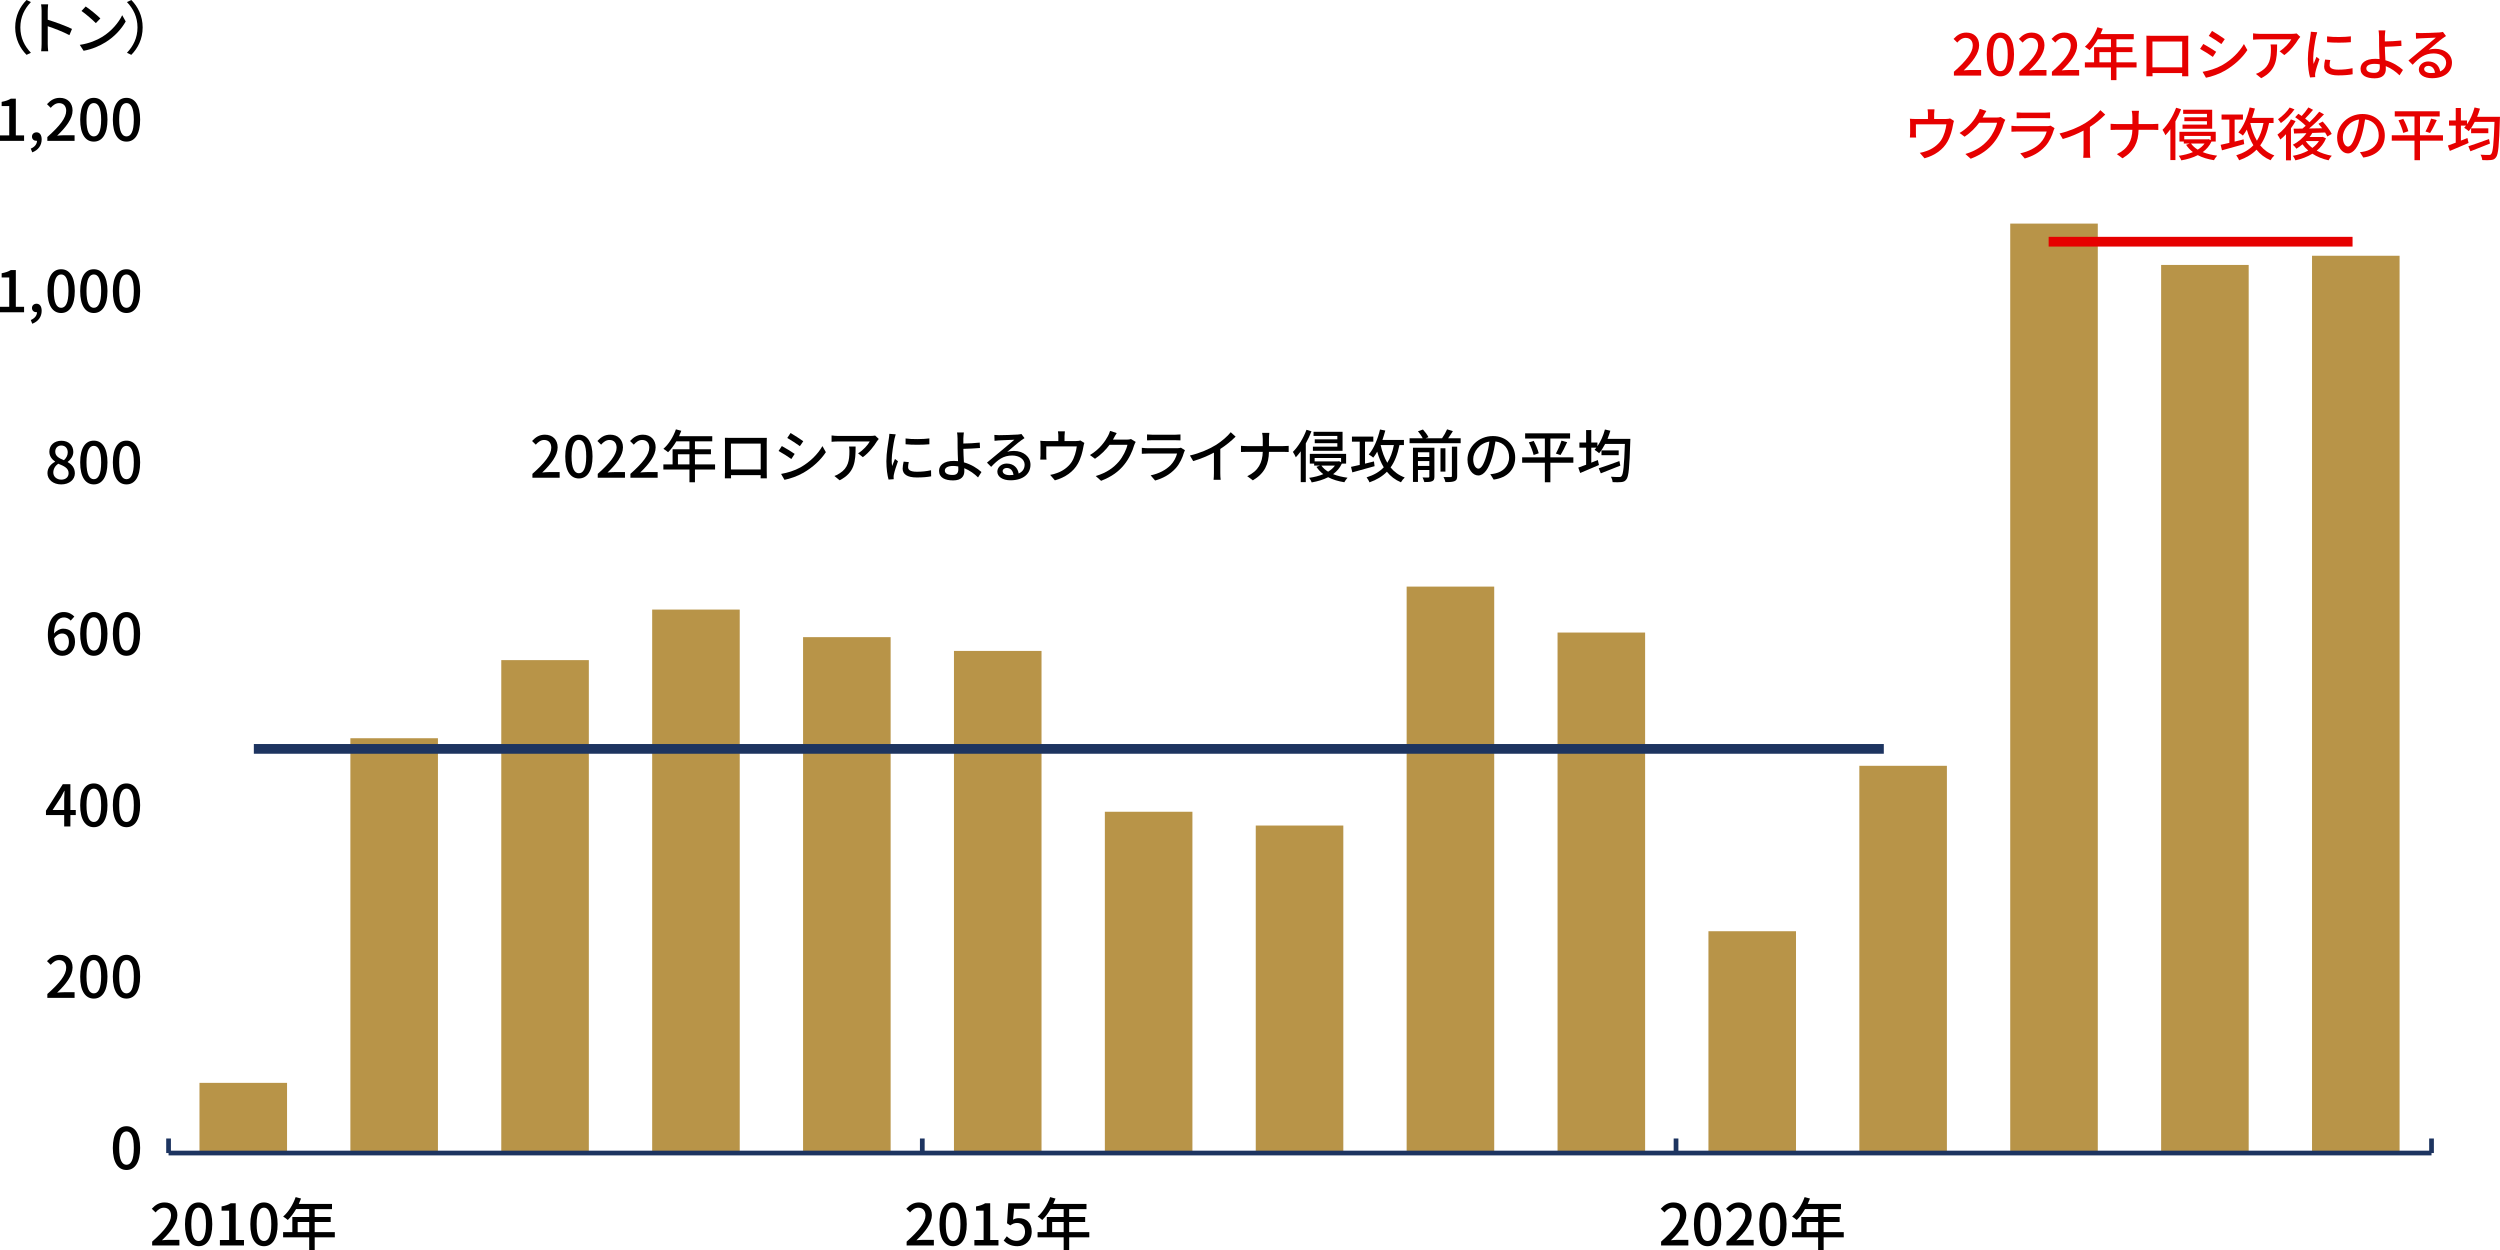 <?xml version="1.0" encoding="UTF-8"?>
<svg id="_レイヤー_2" xmlns="http://www.w3.org/2000/svg" width="700" height="350" version="1.1" viewBox="0 0 700 350">
  <!-- Generator: Adobe Illustrator 29.4.0, SVG Export Plug-In . SVG Version: 2.1.0 Build 152)  -->
  <defs>
    <style>
      .st0 {
        fill: #b89448;
      }

      .st1 {
        stroke: #e60000;
      }

      .st1, .st2, .st3 {
        fill: none;
        stroke-miterlimit: 10;
      }

      .st1, .st3 {
        stroke-width: 2.724px;
      }

      .st2 {
        stroke-width: 1.324px;
      }

      .st2, .st3 {
        stroke: #1d3460;
      }

      .st4 {
        fill: #e60000;
      }
    </style>
  </defs>
  <rect class="st0" x="55.855" y="303.201" width="24.518" height="19.649"/>
  <rect class="st0" x="98.106" y="206.705" width="24.518" height="116.145"/>
  <rect class="st0" x="140.357" y="184.833" width="24.518" height="138.017"/>
  <rect class="st0" x="182.608" y="170.68" width="24.518" height="152.17"/>
  <rect class="st0" x="224.859" y="178.4" width="24.518" height="144.45"/>
  <rect class="st0" x="267.109" y="182.259" width="24.518" height="140.59"/>
  <rect class="st0" x="309.36" y="227.291" width="24.518" height="95.559"/>
  <rect class="st0" x="351.611" y="231.151" width="24.518" height="91.699"/>
  <rect class="st0" x="393.862" y="164.247" width="24.518" height="158.603"/>
  <rect class="st0" x="436.113" y="177.113" width="24.518" height="145.737"/>
  <rect class="st0" x="478.363" y="260.743" width="24.518" height="62.107"/>
  <rect class="st0" x="520.614" y="214.425" width="24.518" height="108.425"/>
  <rect class="st0" x="562.865" y="62.605" width="24.518" height="260.245"/>
  <rect class="st0" x="605.116" y="74.184" width="24.518" height="248.665"/>
  <rect class="st0" x="647.367" y="71.611" width="24.518" height="251.239"/>
  <line class="st2" x1="47.197" y1="322.85" x2="680.826" y2="322.85"/>
  <line class="st2" x1="47.197" y1="318.779" x2="47.197" y2="322.85"/>
  <line class="st2" x1="258.243" y1="318.779" x2="258.243" y2="322.85"/>
  <line class="st2" x1="469.289" y1="318.779" x2="469.289" y2="322.85"/>
  <line class="st2" x1="680.826" y1="318.779" x2="680.826" y2="322.85"/>
  <line class="st3" x1="71.075" y1="209.688" x2="527.467" y2="209.688"/>
  <line class="st1" x1="573.619" y1="67.676" x2="658.715" y2="67.676"/>
  <g>
    <path d="M42.602,347.655c3.484-3.084,5.282-5.382,5.282-7.326,0-1.285-.691-2.168-2.007-2.168-.931,0-1.702.594-2.328,1.317l-1.043-1.028c1.011-1.092,2.055-1.767,3.596-1.767,2.168,0,3.564,1.414,3.564,3.55,0,2.281-1.814,4.642-4.318,7.036.61-.064,1.349-.113,1.927-.113h2.954v1.575h-7.626v-1.076l0.0 0Z"/>
    <path d="M51.797,342.771c0-4.096,1.494-6.088,3.821-6.088,2.313,0,3.821,2.008,3.821,6.088,0,4.112-1.508,6.169-3.821,6.169-2.327,0-3.821-2.056-3.821-6.169ZM57.673,342.771c0-3.39-.85-4.627-2.055-4.627-1.204,0-2.055,1.237-2.055,4.627,0,3.422.851,4.707,2.055,4.707,1.205,0,2.055-1.285,2.055-4.707Z"/>
    <path d="M61.572,347.205h2.584v-8.225h-2.119v-1.173c1.108-.209,1.894-.482,2.568-.9h1.397v10.297h2.313v1.526h-6.743s0-1.526-0-1.526Z"/>
    <path d="M70.091,342.771c0-4.096,1.494-6.088,3.821-6.088,2.313,0,3.821,2.008,3.821,6.088,0,4.112-1.508,6.169-3.821,6.169-2.327,0-3.821-2.056-3.821-6.169ZM75.967,342.771c0-3.39-.85-4.627-2.055-4.627-1.204,0-2.055,1.237-2.055,4.627,0,3.422.851,4.707,2.055,4.707,1.205,0,2.055-1.285,2.055-4.707Z"/>
    <path d="M93.751,346.45h-5.635v3.55h-1.541v-3.55h-7.305v-1.446h2.585v-4.241h4.72v-2.216h-3.677c-.69,1.188-1.493,2.249-2.312,3.052-.289-.257-.93-.739-1.3-.964,1.476-1.269,2.761-3.309,3.5-5.446l1.508.402c-.192.498-.417,1.028-.626,1.51h9.295v1.446h-4.848v2.216h4.479v1.398h-4.479v2.844h5.635v1.446ZM86.576,345.004v-2.844h-3.227v2.844h3.227Z"/>
  </g>
  <g>
    <path d="M4.255,7.679c0-3.261,1.349-5.831,3.178-7.679l1.22.578c-1.75,1.831-2.954,4.144-2.954,7.1s1.204,5.269,2.954,7.1l-1.22.579c-1.83-1.847-3.178-4.418-3.178-7.679Z"/>
    <path d="M19.437,9.847c-1.701-.916-4.302-1.928-6.068-2.506v4.964c0,.498.048,1.478.128,2.056h-1.975c.08-.562.128-1.429.128-2.056V3.02c0-.514-.048-1.253-.145-1.799h1.975c-.048.53-.112,1.237-.112,1.799v2.506c2.119.643,5.185,1.783,6.791,2.57,0,0-.723,1.751-.723,1.751Z"/>
    <path d="M28.646,10.313c2.585-1.59,4.592-4,5.571-6.056l.979,1.751c-1.156,2.072-3.13,4.273-5.635,5.815-1.622.996-3.66,1.944-6.149,2.393l-1.075-1.654c2.681-.402,4.768-1.302,6.309-2.249ZM28.1,5.172l-1.268,1.302c-.835-.852-2.826-2.586-4.014-3.406l1.172-1.253c1.14.755,3.211,2.426,4.11,3.357Z"/>
    <path d="M39.943,7.679c0,3.261-1.349,5.832-3.179,7.679l-1.219-.579c1.749-1.831,2.953-4.144,2.953-7.1s-1.204-5.269-2.953-7.1L36.764-0c1.831,1.847,3.179,4.418,3.179,7.679Z"/>
  </g>
  <g>
    <path d="M149.074,132.683c3.484-3.084,5.282-5.382,5.282-7.326,0-1.285-.691-2.168-2.007-2.168-.931,0-1.702.594-2.328,1.317l-1.043-1.028c1.011-1.092,2.055-1.767,3.596-1.767,2.168,0,3.564,1.414,3.564,3.55,0,2.281-1.814,4.642-4.318,7.036.61-.064,1.349-.113,1.927-.113h2.954v1.575h-7.626v-1.076Z"/>
    <path d="M158.269,127.799c0-4.096,1.494-6.088,3.821-6.088,2.313,0,3.821,2.008,3.821,6.088,0,4.112-1.508,6.169-3.821,6.169-2.327,0-3.821-2.056-3.821-6.169ZM164.145,127.799c0-3.39-.85-4.627-2.055-4.627-1.204,0-2.055,1.237-2.055,4.627,0,3.422.851,4.707,2.055,4.707,1.205,0,2.055-1.285,2.055-4.707Z"/>
    <path d="M167.367,132.683c3.484-3.084,5.282-5.382,5.282-7.326,0-1.285-.691-2.168-2.007-2.168-.931,0-1.702.594-2.328,1.317l-1.043-1.028c1.011-1.092,2.055-1.767,3.596-1.767,2.168,0,3.564,1.414,3.564,3.55,0,2.281-1.814,4.642-4.318,7.036.61-.064,1.349-.113,1.927-.113h2.954v1.575h-7.626v-1.076Z"/>
    <path d="M176.515,132.683c3.484-3.084,5.282-5.382,5.282-7.326,0-1.285-.691-2.168-2.007-2.168-.931,0-1.702.594-2.328,1.317l-1.043-1.028c1.011-1.092,2.055-1.767,3.596-1.767,2.168,0,3.564,1.414,3.564,3.55,0,2.281-1.814,4.642-4.318,7.036.61-.064,1.349-.113,1.927-.113h2.954v1.575h-7.626v-1.076Z"/>
    <path d="M200.223,131.478h-5.635v3.55h-1.541v-3.55h-7.305v-1.446h2.585v-4.241h4.72v-2.216h-3.677c-.69,1.188-1.493,2.249-2.312,3.052-.289-.257-.93-.739-1.3-.964,1.476-1.269,2.761-3.309,3.5-5.446l1.508.402c-.192.498-.417,1.028-.626,1.51h9.295v1.446h-4.848v2.216h4.479v1.398h-4.479v2.844h5.635v1.446-0ZM193.047,130.032v-2.844h-3.227v2.844h3.227Z"/>
    <path d="M214.682,131.864c0,.562.031,1.944.031,2.072h-1.749c.016-.08.016-.45.032-.9h-8.317c0,.434,0,.819.017.9h-1.734c0-.145.031-1.43.031-2.072v-7.888c0-.418,0-.964-.016-1.398.626.032,1.14.032,1.541.032h8.718c.368,0,.947,0,1.476-.016-.031.434-.031.932-.031,1.381v7.888h0ZM204.664,124.217v7.229h8.332v-7.229h-8.332Z"/>
    <path d="M222.51,127.093l-.931,1.429c-.85-.61-2.553-1.703-3.58-2.249l.915-1.381c1.012.546,2.842,1.671,3.597,2.201ZM224.131,130.867c2.682-1.526,4.848-3.679,6.149-5.959l.963,1.702c-1.428,2.185-3.66,4.241-6.261,5.751-1.621.948-3.869,1.719-5.33,1.992l-.947-1.655c1.783-.305,3.741-.899,5.426-1.831h-0ZM224.917,123.542l-.947,1.381c-.819-.594-2.536-1.735-3.532-2.297l.916-1.382c.995.563,2.809,1.751,3.563,2.297Z"/>
    <path d="M246.055,122.9c-.145.176-.402.482-.53.675-.691,1.173-2.216,3.213-3.934,4.433l-1.332-1.076c1.397-.819,2.809-2.41,3.275-3.325h-8.814c-.626,0-1.188.049-1.879.097v-1.783c.595.08,1.253.145,1.879.145h8.975c.369,0,1.091-.048,1.348-.112l1.012.948h-0ZM239.569,125.036c0,4.193-.241,7.277-4.462,9.446l-1.477-1.205c.465-.161,1.027-.418,1.541-.788,2.296-1.478,2.665-3.502,2.665-6.169,0-.434-.016-.819-.096-1.285h1.83l0-0Z"/>
    <path d="M250.802,121.614c-.113.305-.273.932-.337,1.221-.273,1.301-.787,4.289-.787,5.992,0,.563.032,1.092.113,1.671.241-.642.562-1.413.803-1.992l.835.642c-.434,1.205-.995,2.907-1.14,3.711-.048.209-.096.546-.08.723,0,.161.017.402.032.594l-1.445.097c-.321-1.108-.61-2.988-.61-5.141,0-2.378.514-5.076.691-6.346.064-.401.128-.899.144-1.317l1.783.145 0.0 0ZM254.462,129.39c-.128.546-.193.98-.193,1.413,0,.723.53,1.285,2.457,1.285,1.429,0,2.633-.129,3.965-.418l.032,1.703c-.995.193-2.312.321-4.03.321-2.696,0-3.949-.932-3.949-2.474,0-.627.128-1.269.273-1.96l1.445.129v0ZM260.225,122.755v1.639c-1.814.176-4.816.193-6.662,0v-1.623c1.814.273,5.009.209,6.662-.016Z"/>
    <path d="M273.85,133.679c-.979-.98-2.312-1.96-3.853-2.586.017.338.017.627.017.852,0,1.349-.771,2.57-3.131,2.57-2.216,0-3.949-.723-3.949-2.683,0-1.542,1.333-2.779,4.142-2.779.402,0,.787.032,1.172.064-.049-1.253-.113-2.666-.113-3.566,0-.948-.017-2.089-.017-2.763-.016-.674-.064-1.365-.144-1.702h1.91c-.064.385-.112,1.157-.144,1.702-.017.402,0,.884,0,1.398,1.268-.016,3.211-.096,4.592-.257l.064,1.51c-1.397.129-3.371.209-4.655.241,0,1.012.096,2.474.161,3.775,2.055.578,3.789,1.687,4.912,2.715l-.963,1.51h0ZM268.311,130.611c-.465-.097-.947-.145-1.445-.145-1.461,0-2.312.498-2.312,1.285,0,.836.85,1.237,2.183,1.237,1.108,0,1.59-.498,1.59-1.574,0-.209,0-.482-.017-.803v0Z"/>
    <path d="M286.864,122.675c-.32.209-.69.45-.978.659-.819.578-2.745,2.265-3.869,3.197.642-.209,1.252-.273,1.878-.273,2.665,0,4.64,1.639,4.64,3.856,0,2.554-2.038,4.369-5.603,4.369-2.2,0-3.677-.996-3.677-2.426,0-1.173,1.076-2.265,2.633-2.265,1.975,0,3.115,1.269,3.34,2.795,1.075-.482,1.669-1.333,1.669-2.49,0-1.494-1.508-2.554-3.452-2.554-2.536,0-4.045,1.188-5.924,3.18l-1.171-1.188c1.236-1.012,3.226-2.683,4.158-3.454.883-.739,2.713-2.265,3.515-2.956-.835.032-3.548.145-4.382.193-.402.032-.819.064-1.172.113l-.048-1.655c.402.049.883.08,1.268.08.835,0,4.431-.097,5.298-.177.546-.064.835-.096,1.011-.16l.867,1.157 0.0 0ZM283.766,132.972c-.128-1.173-.819-1.944-1.879-1.944-.658,0-1.139.386-1.139.884,0,.691.819,1.125,1.894,1.125.402,0,.77-.016,1.123-.064h0Z"/>
    <path d="M303.619,124.024c-.113.273-.224.787-.272,1.092-.241,1.398-.691,3.213-1.542,4.707-1.236,2.233-3.548,3.888-6.438,4.675l-1.316-1.526c.61-.097,1.349-.305,1.927-.53,1.477-.498,3.082-1.59,4.046-3.02.835-1.285,1.3-3.036,1.477-4.434h-8.541v2.635c0,.321.016.787.064,1.06h-1.749c.032-.337.064-.803.064-1.157v-2.811c0-.353-.016-.932-.064-1.301.498.048.963.08,1.557.08h3.5v-1.381c0-.386-.017-.755-.113-1.333h1.942c-.064.578-.096.948-.096,1.333v1.381h3.243c.643,0,.963-.08,1.204-.161l1.108.691-0-0Z"/>
    <path d="M317.998,123.735c-.161.257-.337.659-.45.98-.433,1.542-1.38,3.695-2.825,5.462-1.477,1.815-3.42,3.293-6.422,4.45l-1.493-1.333c3.098-.932,5.009-2.362,6.438-4.016,1.188-1.365,2.151-3.39,2.44-4.739h-5.009c-1.027,1.381-2.392,2.795-4.078,3.919l-1.412-1.044c2.793-1.671,4.286-3.903,5.04-5.317.193-.321.466-.98.595-1.446l1.862.611c-.321.482-.658,1.108-.835,1.43-.065.128-.145.273-.225.401h3.853c.45,0,.899-.048,1.204-.161,0,0,1.316.803,1.316.803Z"/>
    <path d="M331.783,126.064c-.08.176-.209.418-.241.546-.465,1.575-1.171,3.197-2.36,4.514-1.653,1.831-3.693,2.843-5.748,3.422l-1.252-1.446c2.327-.482,4.302-1.526,5.618-2.892.916-.948,1.494-2.152,1.783-3.213h-8.172c-.385,0-1.092.016-1.701.064v-1.671c.626.064,1.236.112,1.701.112h8.22c.433,0,.819-.064,1.027-.145l1.123.707 0-0ZM321.171,121.647c.434.048,1.012.08,1.525.08h6.262c.513,0,1.171-.032,1.573-.08v1.654c-.402-.032-1.044-.048-1.59-.048h-6.245c-.498,0-1.075.016-1.525.048v-1.654Z"/>
    <path d="M341.682,132.458c0,.659.032,1.542.113,1.895h-1.99c.048-.353.096-1.237.096-1.895v-5.719c-1.686.899-3.821,1.799-5.811,2.361l-.916-1.558c2.745-.627,5.459-1.816,7.24-2.924,1.622-1.012,3.292-2.441,4.19-3.598l1.365,1.237c-1.156,1.157-2.665,2.41-4.287,3.454v6.747Z"/>
    <path d="M359.289,124.908c.626,0,1.252-.032,1.541-.065v1.719c-.289-.032-.995-.048-1.557-.048h-3.965c-.065,3.389-1.172,6.008-4.511,7.984l-1.573-1.173c3.098-1.43,4.271-3.791,4.351-6.811h-4.447c-.643,0-1.253.016-1.654.048v-1.735c.386.032,1.012.08,1.622.08h4.479v-1.976c0-.514-.065-1.317-.177-1.735h2.024c-.08.418-.113,1.253-.113,1.735v1.976h3.982-0Z"/>
    <path d="M367.213,120.763c-.434,1.14-.979,2.297-1.59,3.39v10.843h-1.412v-8.626c-.45.61-.915,1.173-1.381,1.671-.144-.353-.578-1.157-.819-1.51,1.509-1.494,2.938-3.839,3.805-6.184,0,0,1.397.418,1.397.418ZM375.722,129.807c-.562,1.221-1.412,2.185-2.457,2.956,1.188.482,2.553.803,4.046.996-.306.305-.691.9-.899,1.269-1.702-.273-3.227-.723-4.527-1.414-1.365.707-2.954,1.173-4.607,1.462-.129-.369-.45-.964-.707-1.285,1.413-.193,2.762-.53,3.949-1.028-.754-.579-1.397-1.253-1.91-2.041l.979-.353h-1.622v-.562h-1.219v-2.731h10.162v2.731h-1.188 0ZM375.915,126.225h-8.3v-1.157h6.839v-.964h-6.325v-1.092h6.325v-.948h-6.662v-1.157h8.124s0,5.317,0,5.317ZM368.096,128.233v.964h6.551l.257-.064.595.273v-1.173h-7.402ZM369.991,130.37c.465.659,1.108,1.237,1.878,1.703.771-.466,1.429-1.028,1.911-1.703h-3.789Z"/>
    <path d="M384.882,130.53c-2.199.626-4.51,1.269-6.228,1.735l-.369-1.542c.674-.145,1.509-.337,2.44-.546v-6.506h-2.183v-1.429h5.988v1.429h-2.328v6.153c.819-.209,1.67-.418,2.505-.627l.176,1.333v-0ZM391.85,124.618c-.53,2.586-1.316,4.627-2.489,6.265,1.027,1.253,2.328,2.217,3.966,2.811-.354.305-.819.915-1.06,1.349-1.621-.674-2.906-1.671-3.934-2.955-1.252,1.285-2.841,2.249-4.88,2.972-.113-.369-.547-1.044-.803-1.398,2.055-.642,3.612-1.558,4.8-2.811-.771-1.269-1.364-2.747-1.831-4.386-.353.611-.706,1.173-1.108,1.671-.272-.241-.915-.707-1.267-.884,1.445-1.639,2.52-4.289,3.163-6.988l1.476.289c-.24.9-.513,1.783-.802,2.634h6.02v1.429h-1.252l-0-0ZM386.584,124.618c.417,1.864,1.011,3.534,1.862,4.964.867-1.35,1.445-2.988,1.846-4.964,0,0-3.708,0-3.708 0Z"/>
    <path d="M408.99,122.723v1.366h-14.305v-1.366h3.677c-.273-.578-.835-1.381-1.332-1.976l1.397-.482c.594.642,1.267,1.542,1.541,2.152l-.819.305h4.624c.529-.755,1.091-1.751,1.412-2.506l1.621.498c-.433.69-.883,1.398-1.332,2.008h3.516ZM401.637,133.454c0,.691-.145,1.06-.61,1.269-.482.241-1.205.257-2.216.257-.096-.369-.306-.948-.498-1.285.706.032,1.412.032,1.605.016.224-.016.289-.08.289-.289v-1.816h-3.178v3.342h-1.397v-9.575h6.004v8.08l-0-0ZM397.029,126.643v1.317h3.178v-1.317h-3.178ZM400.208,130.466v-1.366h-3.178v1.366h3.178ZM404.719,132.056h-1.381v-6.538h1.381v6.538ZM406.533,125.068h1.477v8.225c0,.788-.177,1.189-.723,1.414-.53.241-1.364.289-2.568.273-.065-.401-.321-1.044-.53-1.413.899.032,1.766.032,2.007.016.257-.016.337-.08.337-.305,0,0,0-8.209,0-8.209Z"/>
    <path d="M417.283,132.779c.562-.048,1.027-.128,1.412-.225,2.039-.466,3.853-1.944,3.853-4.514,0-2.314-1.38-4.129-3.821-4.434-.224,1.43-.513,2.972-.947,4.466-.963,3.245-2.279,5.061-3.869,5.061-1.573,0-3.018-1.783-3.018-4.434,0-3.534,3.13-6.602,7.112-6.602,3.821,0,6.245,2.666,6.245,6.008,0,3.325-2.135,5.638-6.021,6.185l-.947-1.51h-0ZM416.159,127.735c.402-1.253.706-2.699.867-4.096-2.858.466-4.527,2.956-4.527,4.916,0,1.831.819,2.667,1.46,2.667.691,0,1.461-1.028,2.2-3.486h0Z"/>
    <path d="M440.539,129.566h-6.437v5.462h-1.542v-5.462h-6.358v-1.51h6.358v-5.269h-5.522v-1.462h12.586v1.462h-5.522v5.269h6.437v1.51ZM429.429,123.446c.594,1.108,1.204,2.538,1.412,3.47l-1.428.482c-.209-.916-.755-2.41-1.333-3.534l1.349-.418ZM435.642,126.996c.546-.964,1.22-2.49,1.573-3.615l1.59.434c-.578,1.253-1.284,2.699-1.879,3.598l-1.284-.418Z"/>
    <path d="M456.506,122.884s-.016.546-.031.755c-.225,7.229-.434,9.783-1.092,10.586-.385.546-.771.674-1.381.755-.561.08-1.525.064-2.472.016-.016-.434-.209-1.076-.481-1.51,1.011.08,1.91.08,2.312.08.321.016.498-.049.674-.257.482-.53.723-2.907.931-9.012h-5.523c-.513.996-1.091,1.896-1.686,2.602-.289-.257-.931-.739-1.284-.948.177-.193.354-.385.514-.61h-1.429v4.209c.61-.241,1.22-.482,1.83-.739l.321,1.398c-1.814.788-3.756,1.606-5.249,2.233l-.547-1.51c.61-.209,1.364-.482,2.2-.803v-4.787h-1.879v-1.43h1.879v-3.486h1.445v3.486h1.718v1.044c.915-1.301,1.653-2.988,2.103-4.691l1.525.337c-.224.771-.498,1.542-.802,2.281h6.405l-0-0ZM453.697,130.37c-1.894.771-3.917,1.575-5.474,2.169l-.578-1.414c1.412-.45,3.676-1.237,5.779-2.024l.273,1.269h-0ZM453.232,126.112v1.35h-4.817v-1.35h4.817Z"/>
  </g>
  <g>
    <path class="st4" d="M547.092,20.098c3.484-3.084,5.282-5.382,5.282-7.326,0-1.285-.691-2.168-2.007-2.168-.931,0-1.702.594-2.328,1.317l-1.043-1.028c1.011-1.092,2.055-1.767,3.596-1.767,2.168,0,3.564,1.414,3.564,3.55,0,2.281-1.814,4.642-4.318,7.036.61-.064,1.349-.113,1.927-.113h2.954v1.575h-7.626v-1.076l-0-0Z"/>
    <path class="st4" d="M556.287,15.214c0-4.096,1.494-6.088,3.821-6.088,2.313,0,3.821,2.008,3.821,6.088,0,4.112-1.508,6.169-3.821,6.169-2.327,0-3.821-2.056-3.821-6.169ZM562.163,15.214c0-3.39-.85-4.627-2.055-4.627-1.204,0-2.055,1.237-2.055,4.627,0,3.422.851,4.707,2.055,4.707,1.205,0,2.055-1.285,2.055-4.707Z"/>
    <path class="st4" d="M565.386,20.098c3.484-3.084,5.282-5.382,5.282-7.326,0-1.285-.691-2.168-2.007-2.168-.931,0-1.702.594-2.328,1.317l-1.043-1.028c1.011-1.092,2.055-1.767,3.596-1.767,2.168,0,3.564,1.414,3.564,3.55,0,2.281-1.814,4.642-4.318,7.036.61-.064,1.349-.113,1.927-.113h2.954v1.575h-7.626v-1.076l-0-0Z"/>
    <path class="st4" d="M574.532,20.098c3.484-3.084,5.282-5.382,5.282-7.326,0-1.285-.691-2.168-2.007-2.168-.931,0-1.702.594-2.328,1.317l-1.043-1.028c1.011-1.092,2.055-1.767,3.596-1.767,2.168,0,3.564,1.414,3.564,3.55,0,2.281-1.814,4.642-4.318,7.036.61-.064,1.349-.113,1.927-.113h2.954v1.575h-7.626v-1.076l-0-0Z"/>
    <path class="st4" d="M598.241,18.893h-5.635v3.55h-1.541v-3.55h-7.305v-1.446h2.585v-4.241h4.72v-2.216h-3.677c-.69,1.188-1.493,2.249-2.312,3.052-.289-.257-.93-.739-1.3-.964,1.476-1.269,2.761-3.309,3.5-5.446l1.508.402c-.192.498-.417,1.028-.626,1.51h9.295v1.446h-4.848v2.216h4.479v1.398h-4.479v2.844h5.635v1.446ZM591.065,17.447v-2.844h-3.227v2.844h3.227Z"/>
    <path class="st4" d="M612.7,19.278c0,.562.031,1.944.031,2.072h-1.749c.016-.08.016-.45.032-.9h-8.317c0,.434,0,.819.017.9h-1.734c0-.145.031-1.43.031-2.072v-7.888c0-.418,0-.964-.016-1.398.626.032,1.14.032,1.541.032h8.718c.369,0,.947,0,1.476-.016-.031.434-.031.932-.031,1.381v7.888h-0ZM602.682,11.632v7.229h8.332v-7.229s-8.332,0-8.332-0Z"/>
    <path class="st4" d="M620.529,14.507l-.931,1.429c-.85-.61-2.552-1.703-3.58-2.249l.915-1.381c1.012.546,2.842,1.671,3.597,2.201h-0ZM622.15,18.282c2.682-1.526,4.848-3.679,6.149-5.959l.963,1.702c-1.428,2.185-3.66,4.241-6.261,5.751-1.621.948-3.869,1.719-5.33,1.992l-.947-1.655c1.783-.305,3.741-.899,5.426-1.831l0.0 0ZM622.936,10.957l-.947,1.381c-.819-.594-2.536-1.735-3.532-2.297l.916-1.382c.995.563,2.809,1.751,3.563,2.297Z"/>
    <path class="st4" d="M644.074,10.314c-.145.176-.402.482-.53.675-.691,1.173-2.216,3.213-3.934,4.433l-1.332-1.076c1.397-.819,2.809-2.41,3.275-3.325h-8.814c-.626,0-1.188.049-1.879.097v-1.783c.595.08,1.253.145,1.879.145h8.975c.369,0,1.091-.048,1.348-.112l1.012.948h0ZM637.588,12.451c0,4.193-.241,7.277-4.462,9.446l-1.477-1.205c.465-.161,1.027-.418,1.541-.788,2.296-1.478,2.665-3.502,2.665-6.169,0-.434-.016-.819-.096-1.285h1.83Z"/>
    <path class="st4" d="M648.82,9.029c-.113.305-.273.932-.337,1.221-.273,1.301-.787,4.289-.787,5.992,0,.563.032,1.092.113,1.671.241-.642.562-1.413.803-1.992l.835.642c-.434,1.205-.995,2.907-1.14,3.711-.048.209-.096.546-.08.723,0,.161.017.402.032.594l-1.445.097c-.321-1.108-.61-2.988-.61-5.141,0-2.378.514-5.076.691-6.346.064-.401.128-.899.144-1.317l1.783.145-0-0ZM652.48,16.805c-.128.546-.193.98-.193,1.413,0,.723.53,1.285,2.457,1.285,1.429,0,2.633-.129,3.965-.418l.032,1.703c-.995.193-2.312.321-4.03.321-2.697,0-3.949-.932-3.949-2.474,0-.627.128-1.269.273-1.96l1.445.129h-0ZM658.243,10.17v1.639c-1.814.176-4.816.193-6.662,0v-1.623c1.814.273,5.009.209,6.662-.016Z"/>
    <path class="st4" d="M671.868,21.094c-.979-.98-2.312-1.96-3.853-2.586.017.338.017.627.017.852,0,1.349-.771,2.57-3.131,2.57-2.216,0-3.949-.723-3.949-2.683,0-1.542,1.333-2.779,4.142-2.779.402,0,.786.032,1.172.064-.049-1.253-.113-2.666-.113-3.566,0-.948-.017-2.089-.017-2.763-.016-.674-.064-1.365-.144-1.702h1.91c-.064.385-.112,1.157-.144,1.702-.016.402,0,.884,0,1.398,1.268-.016,3.211-.096,4.592-.257l.064,1.51c-1.397.129-3.371.209-4.655.241,0,1.012.096,2.474.161,3.775,2.055.578,3.789,1.687,4.912,2.715l-.963,1.51-0.0 0ZM666.329,18.025c-.465-.097-.947-.145-1.445-.145-1.461,0-2.312.498-2.312,1.285,0,.836.85,1.237,2.183,1.237,1.108,0,1.59-.498,1.59-1.574,0-.209,0-.482-.017-.803h0Z"/>
    <path class="st4" d="M684.882,10.09c-.32.209-.69.45-.979.659-.819.578-2.745,2.265-3.869,3.197.642-.209,1.252-.273,1.878-.273,2.665,0,4.64,1.639,4.64,3.856,0,2.554-2.039,4.369-5.603,4.369-2.2,0-3.677-.996-3.677-2.426,0-1.173,1.075-2.265,2.633-2.265,1.975,0,3.115,1.269,3.34,2.795,1.075-.482,1.669-1.333,1.669-2.49,0-1.494-1.508-2.554-3.452-2.554-2.536,0-4.045,1.188-5.924,3.18l-1.171-1.188c1.236-1.012,3.226-2.683,4.158-3.454.883-.739,2.713-2.265,3.515-2.956-.835.032-3.548.145-4.382.193-.402.032-.819.064-1.172.113l-.048-1.655c.402.049.883.08,1.268.08.835,0,4.431-.097,5.298-.177.546-.064.835-.096,1.011-.16,0,0,.867,1.157.867,1.157ZM681.784,20.387c-.128-1.173-.819-1.944-1.879-1.944-.658,0-1.139.386-1.139.884,0,.691.819,1.125,1.894,1.125.402,0,.771-.016,1.123-.064l-0-0Z"/>
    <path class="st4" d="M547.113,33.849c-.113.273-.224.787-.272,1.092-.241,1.398-.691,3.213-1.542,4.707-1.236,2.233-3.548,3.888-6.438,4.675l-1.316-1.526c.61-.097,1.349-.305,1.927-.53,1.477-.498,3.082-1.59,4.046-3.02.835-1.285,1.3-3.036,1.477-4.434h-8.541v2.635c0,.321.016.787.064,1.06h-1.749c.032-.337.064-.803.064-1.157v-2.811c0-.353-.016-.932-.064-1.301.498.048.963.08,1.557.08h3.5v-1.381c0-.386-.017-.755-.113-1.333h1.942c-.064.578-.096.948-.096,1.333v1.381h3.243c.643,0,.963-.08,1.204-.161l1.108.691-0.0 0Z"/>
    <path class="st4" d="M561.492,33.56c-.161.257-.337.659-.45.98-.433,1.542-1.38,3.695-2.825,5.462-1.477,1.815-3.42,3.293-6.422,4.45l-1.493-1.333c3.098-.932,5.009-2.361,6.438-4.016,1.188-1.365,2.151-3.39,2.44-4.739h-5.009c-1.027,1.381-2.392,2.795-4.078,3.919l-1.412-1.044c2.793-1.671,4.286-3.903,5.04-5.317.193-.321.466-.98.595-1.446l1.862.61c-.321.482-.658,1.108-.835,1.43-.065.128-.145.273-.225.401h3.853c.45,0,.899-.048,1.204-.161l1.316.804h0Z"/>
    <path class="st4" d="M575.277,35.89c-.08.176-.209.418-.241.546-.465,1.575-1.171,3.197-2.36,4.514-1.653,1.831-3.693,2.843-5.748,3.422l-1.252-1.446c2.327-.482,4.302-1.526,5.618-2.892.916-.948,1.494-2.152,1.783-3.213h-8.172c-.385,0-1.092.016-1.701.064v-1.671c.626.064,1.236.112,1.701.112h8.22c.433,0,.819-.064,1.027-.145,0,0,1.123.707,1.123.707ZM564.665,31.472c.434.048,1.012.08,1.525.08h6.262c.513,0,1.171-.032,1.573-.08v1.654c-.402-.032-1.044-.048-1.59-.048h-6.245c-.498,0-1.075.016-1.525.048v-1.654h-0Z"/>
    <path class="st4" d="M585.176,42.283c0,.659.032,1.542.113,1.896h-1.99c.048-.353.096-1.237.096-1.896v-5.719c-1.686.899-3.821,1.799-5.811,2.361l-.916-1.558c2.745-.627,5.459-1.816,7.24-2.924,1.622-1.012,3.292-2.441,4.19-3.598l1.365,1.237c-1.157,1.157-2.665,2.41-4.287,3.454v6.747l0.0 0Z"/>
    <path class="st4" d="M602.783,34.733c.626,0,1.252-.032,1.541-.065v1.719c-.289-.032-.995-.048-1.557-.048h-3.965c-.065,3.39-1.172,6.008-4.511,7.984l-1.573-1.173c3.098-1.43,4.271-3.791,4.351-6.811h-4.447c-.643,0-1.253.016-1.654.048v-1.735c.386.032,1.012.08,1.622.08h4.479v-1.976c0-.514-.065-1.317-.177-1.735h2.024c-.08.418-.113,1.253-.113,1.735v1.976h3.982Z"/>
    <path class="st4" d="M610.707,30.588c-.434,1.14-.979,2.297-1.59,3.39v10.843h-1.412v-8.626c-.45.61-.915,1.173-1.381,1.671-.144-.353-.578-1.157-.819-1.51,1.509-1.494,2.938-3.839,3.805-6.184l1.397.418ZM619.216,39.633c-.562,1.221-1.412,2.185-2.457,2.956,1.188.482,2.552.803,4.046.996-.306.305-.691.9-.899,1.269-1.702-.273-3.227-.723-4.527-1.414-1.365.707-2.954,1.173-4.607,1.462-.129-.369-.45-.964-.707-1.285,1.413-.193,2.762-.53,3.949-1.028-.754-.579-1.397-1.253-1.91-2.041l.979-.353h-1.622v-.562h-1.219v-2.731h10.162v2.731h-1.188l-0.0 0ZM619.409,36.05h-8.3v-1.157h6.839v-.964h-6.325v-1.092h6.325v-.948h-6.662v-1.157h8.124v5.317h-0ZM611.59,38.058v.964h6.551l.257-.064.595.273v-1.173h-7.402ZM613.485,40.195c.465.659,1.108,1.237,1.878,1.703.771-.466,1.429-1.028,1.911-1.703h-3.789Z"/>
    <path class="st4" d="M628.376,40.355c-2.199.626-4.51,1.269-6.228,1.735l-.369-1.542c.674-.145,1.509-.337,2.44-.546v-6.506h-2.183v-1.429h5.989v1.429h-2.328v6.153c.819-.209,1.67-.418,2.505-.627l.176,1.333h-0ZM635.344,34.443c-.53,2.586-1.316,4.627-2.489,6.265,1.027,1.253,2.328,2.217,3.966,2.811-.354.305-.819.915-1.06,1.35-1.621-.675-2.906-1.671-3.934-2.956-1.252,1.285-2.841,2.249-4.88,2.972-.113-.369-.547-1.044-.803-1.398,2.055-.642,3.612-1.558,4.8-2.811-.771-1.269-1.364-2.747-1.831-4.386-.353.611-.706,1.173-1.108,1.671-.272-.241-.915-.707-1.267-.884,1.445-1.639,2.52-4.289,3.163-6.988l1.476.289c-.24.9-.513,1.783-.802,2.634h6.02v1.429h-1.252 0ZM630.078,34.443c.417,1.864,1.011,3.534,1.862,4.964.867-1.35,1.445-2.988,1.846-4.964h-3.708Z"/>
    <path class="st4" d="M642.77,33.897c-.369.675-.819,1.35-1.3,2.008v8.98h-1.397v-7.309c-.514.562-1.044,1.076-1.574,1.494-.144-.305-.578-1.044-.819-1.365,1.413-1.028,2.874-2.651,3.773-4.273,0,0,1.316.466,1.316.466ZM642.449,30.621c-.963,1.381-2.44,2.891-3.804,3.839-.176-.289-.562-.819-.803-1.076,1.205-.836,2.585-2.169,3.26-3.277l1.348.514h-0ZM651.279,38.733c-.578,1.414-1.477,2.538-2.601,3.454,1.22.659,2.665,1.14,4.223,1.414-.306.305-.707.9-.899,1.285-1.702-.369-3.227-.996-4.527-1.847-1.413.868-3.051,1.478-4.768,1.864-.145-.369-.45-.98-.723-1.269,1.542-.273,3.034-.771,4.318-1.478-.61-.514-1.14-1.108-1.605-1.751-.546.482-1.123.884-1.701,1.237-.193-.289-.675-.867-.996-1.108,1.461-.755,2.874-1.912,3.805-3.245-1.284.032-2.472.064-3.467.096l-.128-1.349c.706,0,1.541-.016,2.472-.032.289-.241.61-.514.915-.787-.739-.771-1.927-1.719-2.954-2.393l.899-.964c.289.193.61.385.931.61.674-.723,1.412-1.671,1.878-2.393l1.301.675c-.706.835-1.509,1.751-2.216,2.442.465.353.883.707,1.22,1.044,1.027-.996,2.007-2.04,2.729-2.955l1.333.738c-1.22,1.285-2.745,2.763-4.174,3.952,1.172-.016,2.409-.032,3.66-.064-.337-.45-.691-.868-1.027-1.253l1.172-.627c.963,1.044,2.086,2.49,2.536,3.47l-1.236.723c-.144-.321-.369-.707-.626-1.125-1.188.049-2.409.097-3.564.129-.241.385-.498.771-.786,1.14h3.436l.257-.048.915.418 0-0ZM645.644,39.552c.465.69,1.092,1.317,1.814,1.864.755-.546,1.381-1.189,1.846-1.912h-3.628l-.032.048h0Z"/>
    <path class="st4" d="M660.777,42.604c.562-.048,1.027-.128,1.412-.225,2.039-.466,3.853-1.944,3.853-4.514,0-2.314-1.38-4.129-3.821-4.434-.224,1.43-.513,2.972-.947,4.466-.963,3.245-2.279,5.061-3.869,5.061-1.573,0-3.018-1.783-3.018-4.434,0-3.534,3.13-6.602,7.112-6.602,3.821,0,6.245,2.667,6.245,6.008,0,3.325-2.135,5.638-6.021,6.185l-.947-1.51-0-0ZM659.654,37.56c.402-1.253.706-2.699.867-4.096-2.858.466-4.527,2.956-4.527,4.916,0,1.831.819,2.667,1.46,2.667.691,0,1.461-1.028,2.2-3.486Z"/>
    <path class="st4" d="M684.033,39.391h-6.437v5.462h-1.542v-5.462h-6.358v-1.51h6.358v-5.269h-5.522v-1.462h12.586v1.462h-5.522v5.269h6.437v1.51ZM672.923,33.271c.594,1.108,1.204,2.538,1.412,3.47l-1.428.482c-.209-.916-.755-2.41-1.333-3.534l1.349-.418ZM679.136,36.821c.546-.964,1.22-2.49,1.573-3.615l1.59.434c-.578,1.253-1.284,2.699-1.879,3.598,0,0-1.284-.418-1.284-.418Z"/>
    <path class="st4" d="M700,32.709s-.016.546-.031.755c-.225,7.229-.434,9.783-1.092,10.586-.385.546-.771.674-1.381.755-.561.08-1.525.065-2.472.016-.016-.434-.209-1.076-.481-1.51,1.011.08,1.91.08,2.312.08.321.016.498-.049.674-.257.482-.53.723-2.907.931-9.012h-5.523c-.513.996-1.091,1.896-1.686,2.602-.289-.257-.93-.739-1.284-.948.177-.193.354-.385.514-.61h-1.429v4.209c.61-.241,1.22-.482,1.83-.739l.321,1.398c-1.814.788-3.756,1.606-5.249,2.233l-.547-1.51c.61-.209,1.364-.482,2.2-.804v-4.787h-1.879v-1.43h1.879v-3.486h1.445v3.486h1.718v1.044c.915-1.301,1.653-2.988,2.103-4.691l1.525.337c-.224.771-.498,1.542-.803,2.281h6.406ZM697.191,40.195c-1.894.771-3.917,1.575-5.474,2.169l-.578-1.414c1.412-.45,3.676-1.237,5.779-2.024l.273,1.269 0.0 0ZM696.726,35.938v1.35h-4.817v-1.35h4.817Z"/>
  </g>
  <g>
    <path d="M0,37.919h2.584v-8.225H.465v-1.173c1.108-.209,1.894-.482,2.568-.9h1.397v10.297h2.313v1.526H0v-1.526Z"/>
    <path d="M8.617,41.614c1.091-.449,1.734-1.253,1.749-2.201-.064.016-.112.016-.176.016-.658,0-1.236-.418-1.236-1.189,0-.723.578-1.188,1.284-1.188.899,0,1.429.755,1.429,1.992,0,1.687-.979,2.988-2.633,3.615,0,0-.417-1.044-.417-1.044Z"/>
    <path d="M13.254,38.369c3.484-3.084,5.282-5.382,5.282-7.326,0-1.285-.691-2.168-2.007-2.168-.931,0-1.702.594-2.328,1.317l-1.043-1.028c1.011-1.092,2.055-1.767,3.596-1.767,2.168,0,3.564,1.414,3.564,3.55,0,2.281-1.814,4.643-4.318,7.036.61-.064,1.349-.113,1.927-.113h2.954v1.575h-7.626s0-1.076-0-1.076Z"/>
    <path d="M22.45,33.485c0-4.096,1.494-6.088,3.821-6.088,2.313,0,3.821,2.008,3.821,6.088,0,4.112-1.508,6.169-3.821,6.169-2.327,0-3.821-2.056-3.821-6.169ZM28.325,33.485c0-3.39-.85-4.627-2.055-4.627-1.204,0-2.055,1.237-2.055,4.627,0,3.422.851,4.707,2.055,4.707,1.205,0,2.055-1.285,2.055-4.707Z"/>
    <path d="M31.596,33.485c0-4.096,1.494-6.088,3.821-6.088,2.313,0,3.821,2.008,3.821,6.088,0,4.112-1.508,6.169-3.821,6.169-2.327,0-3.821-2.056-3.821-6.169ZM37.472,33.485c0-3.39-.85-4.627-2.055-4.627-1.204,0-2.055,1.237-2.055,4.627,0,3.422.851,4.707,2.055,4.707,1.205,0,2.055-1.285,2.055-4.707Z"/>
    <path d="M0,85.91h2.584v-8.225H.465v-1.173c1.108-.209,1.894-.482,2.568-.9h1.397v10.297h2.313v1.526H0v-1.526Z"/>
    <path d="M8.617,89.604c1.091-.449,1.734-1.253,1.749-2.201-.064.016-.112.016-.176.016-.658,0-1.236-.418-1.236-1.189,0-.723.578-1.188,1.284-1.188.899,0,1.429.755,1.429,1.992,0,1.687-.979,2.988-2.633,3.615,0,0-.417-1.044-.417-1.044Z"/>
    <path d="M13.302,81.476c0-4.096,1.494-6.088,3.821-6.088,2.313,0,3.821,2.008,3.821,6.088,0,4.112-1.508,6.169-3.821,6.169-2.327,0-3.821-2.056-3.821-6.169ZM19.178,81.476c0-3.39-.85-4.627-2.055-4.627-1.204,0-2.055,1.237-2.055,4.627,0,3.422.851,4.707,2.055,4.707,1.205,0,2.055-1.285,2.055-4.707Z"/>
    <path d="M22.45,81.476c0-4.096,1.494-6.088,3.821-6.088,2.313,0,3.821,2.008,3.821,6.088,0,4.112-1.508,6.169-3.821,6.169-2.327,0-3.821-2.056-3.821-6.169ZM28.325,81.476c0-3.39-.85-4.627-2.055-4.627-1.204,0-2.055,1.237-2.055,4.627,0,3.422.851,4.707,2.055,4.707,1.205,0,2.055-1.285,2.055-4.707Z"/>
    <path d="M31.596,81.476c0-4.096,1.494-6.088,3.821-6.088,2.313,0,3.821,2.008,3.821,6.088,0,4.112-1.508,6.169-3.821,6.169-2.327,0-3.821-2.056-3.821-6.169ZM37.472,81.476c0-3.39-.85-4.627-2.055-4.627-1.204,0-2.055,1.237-2.055,4.627,0,3.422.851,4.707,2.055,4.707,1.205,0,2.055-1.285,2.055-4.707Z"/>
    <path d="M13.287,132.487c0-1.558,1.027-2.603,2.12-3.181v-.08c-.883-.626-1.59-1.51-1.59-2.763,0-1.847,1.429-3.052,3.371-3.052,2.055,0,3.339,1.285,3.339,3.132,0,1.205-.819,2.233-1.557,2.779v.08c1.06.611,1.991,1.526,1.991,3.132,0,1.751-1.542,3.101-3.821,3.101-2.216,0-3.853-1.317-3.853-3.149ZM19.21,132.487c0-1.446-1.301-1.992-2.906-2.651-.819.562-1.38,1.446-1.38,2.474,0,1.173.979,1.992,2.248,1.992,1.204,0,2.038-.707,2.038-1.815ZM18.969,126.655c0-1.092-.658-1.912-1.814-1.912-.963,0-1.686.659-1.686,1.719,0,1.285,1.123,1.879,2.44,2.393.707-.659,1.06-1.413,1.06-2.201Z"/>
    <path d="M22.45,129.466c0-4.096,1.494-6.088,3.821-6.088,2.313,0,3.821,2.008,3.821,6.088,0,4.112-1.508,6.169-3.821,6.169-2.327,0-3.821-2.056-3.821-6.169ZM28.325,129.466c0-3.39-.85-4.627-2.055-4.627-1.204,0-2.055,1.237-2.055,4.627,0,3.422.851,4.707,2.055,4.707,1.205,0,2.055-1.285,2.055-4.707Z"/>
    <path d="M31.596,129.466c0-4.096,1.494-6.088,3.821-6.088,2.313,0,3.821,2.008,3.821,6.088,0,4.112-1.508,6.169-3.821,6.169-2.327,0-3.821-2.056-3.821-6.169ZM37.472,129.466c0-3.39-.85-4.627-2.055-4.627-1.204,0-2.055,1.237-2.055,4.627,0,3.422.851,4.707,2.055,4.707,1.205,0,2.055-1.285,2.055-4.707Z"/>
    <path d="M19.805,173.762c-.434-.514-1.157-.883-1.846-.883-1.509,0-2.762,1.14-2.841,4.514.69-.851,1.717-1.365,2.568-1.365,1.99,0,3.323,1.221,3.323,3.727,0,2.345-1.605,3.871-3.532,3.871-2.248,0-4.078-1.879-4.078-5.896,0-4.546,2.135-6.361,4.462-6.361,1.316,0,2.28.562,2.954,1.269l-1.011,1.124v-0ZM19.291,179.754c0-1.526-.674-2.378-1.942-2.378-.691,0-1.494.369-2.2,1.381.193,2.346,1.044,3.454,2.313,3.454,1.027,0,1.83-.932,1.83-2.458Z"/>
    <path d="M22.45,177.457c0-4.096,1.494-6.088,3.821-6.088,2.313,0,3.821,2.008,3.821,6.088,0,4.112-1.508,6.169-3.821,6.169-2.327,0-3.821-2.056-3.821-6.169ZM28.325,177.457c0-3.39-.85-4.627-2.055-4.627-1.204,0-2.055,1.237-2.055,4.627,0,3.422.851,4.707,2.055,4.707,1.205,0,2.055-1.285,2.055-4.707Z"/>
    <path d="M31.596,177.457c0-4.096,1.494-6.088,3.821-6.088,2.313,0,3.821,2.008,3.821,6.088,0,4.112-1.508,6.169-3.821,6.169-2.327,0-3.821-2.056-3.821-6.169ZM37.472,177.457c0-3.39-.85-4.627-2.055-4.627-1.204,0-2.055,1.237-2.055,4.627,0,3.422.851,4.707,2.055,4.707,1.205,0,2.055-1.285,2.055-4.707Z"/>
    <path d="M21.217,228.226h-1.509v3.181h-1.734v-3.181h-5.105v-1.237l4.703-7.406h2.135v7.213h1.509s0,1.429-0,1.429ZM17.974,226.797v-3.101c0-.642.065-1.639.096-2.281h-.064c-.289.594-.61,1.205-.947,1.815l-2.328,3.567s3.243,0,3.243,0Z"/>
    <path d="M22.45,225.447c0-4.096,1.494-6.088,3.821-6.088,2.313,0,3.821,2.008,3.821,6.088,0,4.112-1.508,6.169-3.821,6.169-2.327,0-3.821-2.056-3.821-6.169ZM28.325,225.447c0-3.39-.85-4.627-2.055-4.627-1.204,0-2.055,1.237-2.055,4.627,0,3.422.851,4.707,2.055,4.707,1.205,0,2.055-1.285,2.055-4.707Z"/>
    <path d="M31.596,225.447c0-4.096,1.494-6.088,3.821-6.088,2.313,0,3.821,2.008,3.821,6.088,0,4.112-1.508,6.169-3.821,6.169-2.327,0-3.821-2.056-3.821-6.169ZM37.472,225.447c0-3.39-.85-4.627-2.055-4.627-1.204,0-2.055,1.237-2.055,4.627,0,3.422.851,4.707,2.055,4.707,1.205,0,2.055-1.285,2.055-4.707Z"/>
    <path d="M13.254,278.321c3.484-3.084,5.282-5.382,5.282-7.326,0-1.285-.691-2.168-2.007-2.168-.931,0-1.702.594-2.328,1.317l-1.043-1.028c1.011-1.092,2.055-1.767,3.596-1.767,2.168,0,3.564,1.414,3.564,3.55,0,2.281-1.814,4.643-4.318,7.036.61-.064,1.349-.113,1.927-.113h2.954v1.575h-7.626v-1.076l-0.0 0Z"/>
    <path d="M22.45,273.438c0-4.096,1.494-6.088,3.821-6.088,2.313,0,3.821,2.008,3.821,6.088,0,4.112-1.508,6.169-3.821,6.169-2.327,0-3.821-2.056-3.821-6.169ZM28.325,273.438c0-3.39-.85-4.627-2.055-4.627-1.204,0-2.055,1.237-2.055,4.627,0,3.422.851,4.707,2.055,4.707,1.205,0,2.055-1.285,2.055-4.707Z"/>
    <path d="M31.596,273.438c0-4.096,1.494-6.088,3.821-6.088,2.313,0,3.821,2.008,3.821,6.088,0,4.112-1.508,6.169-3.821,6.169-2.327,0-3.821-2.056-3.821-6.169ZM37.472,273.438c0-3.39-.85-4.627-2.055-4.627-1.204,0-2.055,1.237-2.055,4.627,0,3.422.851,4.707,2.055,4.707,1.205,0,2.055-1.285,2.055-4.707Z"/>
    <path d="M31.596,321.428c0-4.096,1.494-6.088,3.821-6.088,2.313,0,3.821,2.008,3.821,6.088,0,4.112-1.508,6.169-3.821,6.169-2.327,0-3.821-2.056-3.821-6.169ZM37.472,321.428c0-3.39-.85-4.627-2.055-4.627-1.204,0-2.055,1.237-2.055,4.627,0,3.422.851,4.707,2.055,4.707,1.205,0,2.055-1.285,2.055-4.707Z"/>
  </g>
  <g>
    <path d="M253.855,347.655c3.484-3.084,5.282-5.382,5.282-7.326,0-1.285-.691-2.168-2.007-2.168-.931,0-1.702.594-2.328,1.317l-1.043-1.028c1.011-1.092,2.055-1.767,3.596-1.767,2.168,0,3.564,1.414,3.564,3.55,0,2.281-1.814,4.642-4.318,7.036.61-.064,1.349-.113,1.927-.113h2.954v1.575h-7.626v-1.076l-0.0 0Z"/>
    <path d="M263.05,342.771c0-4.096,1.494-6.088,3.821-6.088,2.313,0,3.821,2.008,3.821,6.088,0,4.112-1.508,6.169-3.821,6.169-2.327,0-3.821-2.056-3.821-6.169ZM268.926,342.771c0-3.39-.85-4.627-2.055-4.627-1.204,0-2.055,1.237-2.055,4.627,0,3.422.851,4.707,2.055,4.707,1.205,0,2.055-1.285,2.055-4.707Z"/>
    <path d="M272.824,347.205h2.584v-8.225h-2.119v-1.173c1.108-.209,1.894-.482,2.568-.9h1.397v10.297h2.313v1.526h-6.743v-1.526Z"/>
    <path d="M281.024,347.366l.883-1.205c.674.675,1.525,1.269,2.761,1.269,1.333,0,2.344-.948,2.344-2.522,0-1.574-.899-2.474-2.247-2.474-.755,0-1.205.225-1.895.675l-.898-.594.353-5.607h5.988v1.558h-4.383l-.272,3.036c.498-.257.978-.418,1.621-.418,1.975,0,3.597,1.173,3.597,3.759,0,2.618-1.911,4.096-3.982,4.096-1.863,0-3.034-.755-3.869-1.574l0-0Z"/>
    <path d="M305.004,346.45h-5.635v3.55h-1.541v-3.55h-7.305v-1.446h2.585v-4.241h4.72v-2.216h-3.677c-.69,1.188-1.493,2.249-2.312,3.052-.289-.257-.931-.739-1.3-.964,1.476-1.269,2.761-3.309,3.5-5.446l1.508.402c-.192.498-.417,1.028-.626,1.51h9.295v1.446h-4.848v2.216h4.479v1.398h-4.479v2.844h5.635v1.446l-0.0 0ZM297.828,345.004v-2.844h-3.227v2.844h3.227Z"/>
  </g>
  <g>
    <path d="M465.106,347.655c3.484-3.084,5.282-5.382,5.282-7.326,0-1.285-.691-2.168-2.007-2.168-.931,0-1.702.594-2.328,1.317l-1.043-1.028c1.011-1.092,2.055-1.767,3.596-1.767,2.168,0,3.564,1.414,3.564,3.55,0,2.281-1.814,4.642-4.319,7.036.61-.064,1.349-.113,1.927-.113h2.954v1.575h-7.626v-1.076l0.0 0Z"/>
    <path d="M474.301,342.771c0-4.096,1.494-6.088,3.821-6.088,2.313,0,3.821,2.008,3.821,6.088,0,4.112-1.508,6.169-3.821,6.169-2.327,0-3.821-2.056-3.821-6.169ZM480.177,342.771c0-3.39-.85-4.627-2.055-4.627-1.204,0-2.055,1.237-2.055,4.627,0,3.422.851,4.707,2.055,4.707,1.205,0,2.055-1.285,2.055-4.707Z"/>
    <path d="M483.4,347.655c3.484-3.084,5.282-5.382,5.282-7.326,0-1.285-.691-2.168-2.007-2.168-.931,0-1.702.594-2.328,1.317l-1.043-1.028c1.011-1.092,2.055-1.767,3.596-1.767,2.168,0,3.564,1.414,3.564,3.55,0,2.281-1.814,4.642-4.318,7.036.61-.064,1.349-.113,1.927-.113h2.954v1.575h-7.626v-1.076 0Z"/>
    <path d="M492.595,342.771c0-4.096,1.494-6.088,3.821-6.088,2.313,0,3.821,2.008,3.821,6.088,0,4.112-1.508,6.169-3.821,6.169-2.327,0-3.821-2.056-3.821-6.169ZM498.47,342.771c0-3.39-.85-4.627-2.055-4.627-1.204,0-2.055,1.237-2.055,4.627,0,3.422.851,4.707,2.055,4.707,1.205,0,2.055-1.285,2.055-4.707Z"/>
    <path d="M516.255,346.45h-5.635v3.55h-1.541v-3.55h-7.305v-1.446h2.585v-4.241h4.72v-2.216h-3.677c-.69,1.188-1.493,2.249-2.312,3.052-.289-.257-.931-.739-1.3-.964,1.476-1.269,2.761-3.309,3.5-5.446l1.508.402c-.192.498-.417,1.028-.626,1.51h9.295v1.446h-4.848v2.216h4.479v1.398h-4.479v2.844h5.635v1.446ZM509.079,345.004v-2.844h-3.227v2.844h3.227Z"/>
  </g>
</svg>